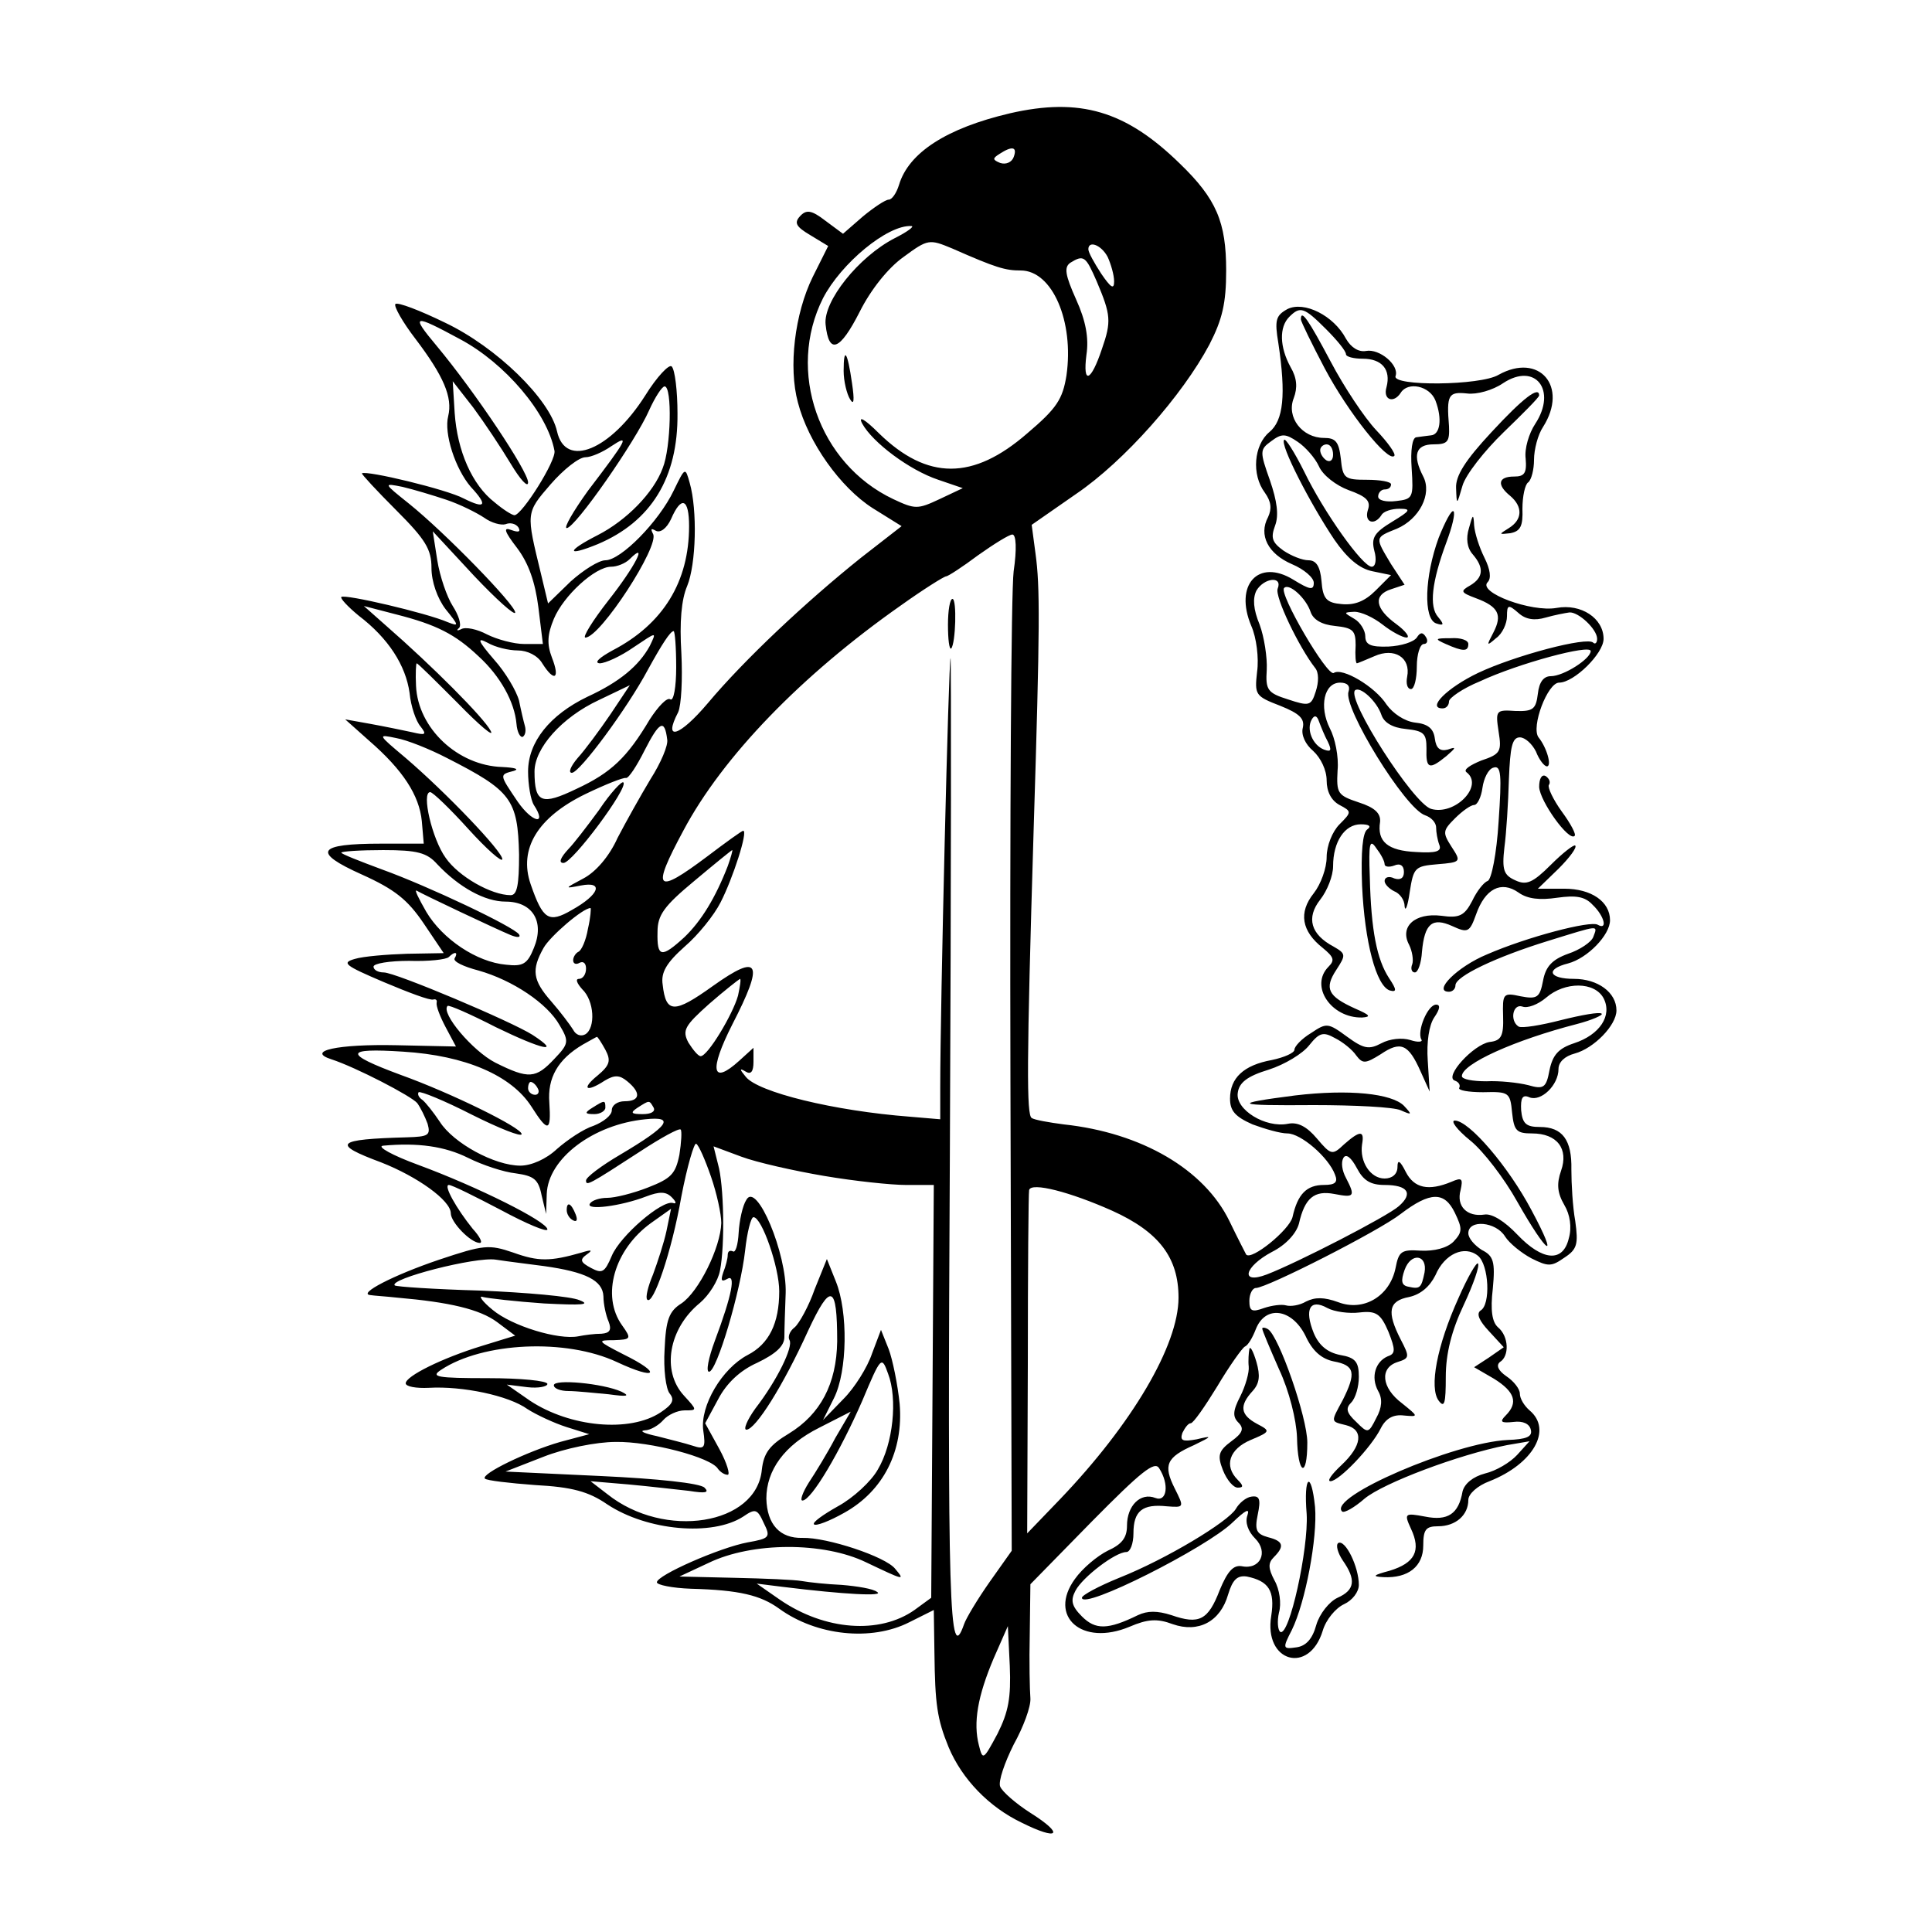 <?xml version="1.0" standalone="no"?>
<!DOCTYPE svg PUBLIC "-//W3C//DTD SVG 20010904//EN"
 "http://www.w3.org/TR/2001/REC-SVG-20010904/DTD/svg10.dtd">
<svg version="1.0" xmlns="http://www.w3.org/2000/svg"
 width="300pt" height="300pt" viewBox="0 0 300 300"
 preserveAspectRatio="xMidYMid meet">
<g transform="translate(0,300) scale(0.1,-0.1)"
fill="#000000" stroke="none">
<path d="M1568 2824 c-98 -23 -157 -61 -172 -111 -4 -13 -11 -23 -16 -23 -5 0
-23 -12 -40 -26 l-31 -27 -27 20 c-22 17 -30 18 -40 7 -9 -10 -6 -16 16 -29
l28 -17 -24 -48 c-28 -57 -38 -140 -23 -195 16 -62 66 -132 116 -164 l45 -28
-63 -49 c-85 -68 -181 -158 -238 -226 -44 -52 -70 -60 -46 -14 5 11 7 52 5 92
-3 48 0 83 9 104 14 34 16 118 4 160 -7 25 -7 25 -25 -12 -23 -48 -82 -108
-106 -108 -10 0 -34 -15 -54 -33 l-35 -34 -11 46 c-23 95 -24 94 15 139 20 23
44 42 54 42 9 0 27 8 40 17 30 20 25 11 -36 -69 -23 -32 -38 -58 -33 -58 13 0
107 135 128 183 9 20 20 37 24 37 12 0 10 -95 -3 -127 -14 -38 -56 -81 -101
-104 -49 -25 -49 -34 0 -14 83 35 125 103 124 203 0 35 -4 68 -9 73 -4 4 -23
-16 -41 -45 -54 -85 -124 -114 -137 -56 -11 50 -94 131 -174 169 -39 19 -73
32 -77 29 -3 -3 11 -28 31 -54 44 -58 58 -91 51 -120 -7 -27 11 -82 35 -110
27 -29 23 -35 -11 -18 -26 14 -151 44 -158 39 -1 -1 23 -27 53 -57 46 -46 55
-61 55 -90 0 -21 9 -47 22 -64 21 -26 21 -27 3 -20 -32 14 -160 44 -165 39 -2
-2 10 -15 27 -29 46 -35 73 -77 79 -120 2 -21 10 -44 17 -52 10 -13 8 -14 -13
-9 -14 3 -43 9 -65 13 l-39 7 37 -33 c53 -46 78 -85 82 -125 l3 -35 -66 0
c-100 0 -108 -13 -30 -48 51 -23 71 -39 96 -76 l31 -46 -57 -1 c-31 -1 -68 -4
-81 -8 -21 -6 -16 -10 45 -36 38 -16 72 -29 77 -27 4 1 6 -1 5 -5 -1 -5 5 -21
14 -38 l16 -30 -92 2 c-92 2 -142 -9 -101 -22 37 -12 124 -57 133 -68 5 -7 12
-21 16 -32 5 -18 1 -20 -32 -21 -111 -3 -118 -10 -40 -39 56 -22 108 -59 108
-79 0 -14 31 -46 45 -46 5 0 0 10 -11 22 -25 31 -46 68 -37 68 5 0 41 -18 81
-39 39 -21 72 -35 72 -30 0 12 -108 66 -200 100 -41 15 -66 29 -55 30 54 5 96
-1 132 -19 22 -11 55 -22 74 -24 28 -4 35 -9 40 -34 l7 -29 1 31 c2 55 72 108
153 116 47 5 37 -10 -39 -55 -29 -17 -53 -35 -53 -40 0 -9 4 -7 84 45 32 21
61 37 63 34 2 -2 1 -20 -2 -39 -6 -30 -13 -37 -49 -51 -23 -9 -51 -16 -63 -16
-12 0 -24 -4 -27 -9 -7 -11 48 -4 87 11 21 8 31 8 40 -1 7 -7 8 -11 2 -9 -17
5 -82 -51 -95 -82 -11 -26 -15 -28 -32 -19 -17 9 -18 13 -7 21 10 7 8 8 -8 3
-49 -14 -67 -14 -106 0 -38 13 -46 12 -115 -11 -71 -24 -127 -53 -107 -55 6
-1 24 -2 42 -4 81 -7 128 -18 155 -38 l28 -21 -52 -16 c-62 -19 -118 -47 -118
-58 0 -5 16 -8 36 -7 52 3 124 -12 153 -33 14 -9 42 -22 61 -28 l35 -11 -45
-12 c-52 -15 -124 -50 -117 -57 3 -3 38 -7 78 -10 57 -3 83 -10 112 -30 62
-41 163 -50 211 -19 19 13 22 12 32 -10 11 -22 9 -24 -25 -30 -43 -8 -141 -51
-141 -62 0 -4 24 -9 53 -10 75 -2 108 -10 137 -31 58 -42 143 -51 202 -21 l38
19 1 -67 c1 -79 4 -102 22 -146 21 -50 63 -93 113 -117 58 -29 68 -19 14 15
-22 14 -44 33 -47 41 -3 8 7 37 21 65 15 27 27 59 26 72 -1 12 -2 57 -1 99 l1
78 95 97 c77 78 98 95 105 83 16 -25 12 -53 -6 -46 -23 9 -44 -12 -44 -43 0
-19 -8 -29 -30 -39 -16 -8 -39 -27 -51 -44 -42 -58 11 -105 85 -74 28 12 43
13 67 4 40 -14 74 4 86 46 7 23 14 30 29 28 34 -7 44 -22 38 -61 -12 -72 59
-92 80 -23 5 17 20 35 33 41 13 6 23 19 23 30 0 28 -21 71 -32 65 -4 -3 -1
-15 7 -27 21 -30 19 -46 -8 -58 -13 -6 -28 -25 -33 -42 -6 -22 -16 -33 -31
-35 -21 -3 -22 -2 -7 27 21 43 40 143 36 191 -6 58 -18 49 -13 -11 3 -54 -27
-191 -41 -183 -4 3 -5 17 -2 30 4 14 1 36 -7 50 -10 19 -10 27 -1 36 17 17 15
25 -9 31 -18 5 -21 11 -16 35 5 24 3 30 -10 28 -8 -1 -19 -10 -24 -19 -12 -20
-108 -78 -181 -107 -32 -13 -58 -27 -58 -31 0 -20 194 78 234 117 20 19 27 23
23 11 -4 -11 1 -25 12 -36 21 -21 8 -49 -21 -43 -13 2 -22 -8 -34 -37 -18 -47
-32 -54 -75 -39 -22 7 -37 7 -52 0 -47 -23 -66 -23 -87 -2 -16 16 -18 25 -10
40 11 21 62 60 79 60 6 0 11 13 11 29 0 35 14 46 52 42 27 -2 27 -2 12 28 -18
36 -13 48 30 67 29 14 29 15 4 9 -22 -4 -26 -2 -22 10 4 8 9 15 13 15 4 0 22
26 41 57 19 32 39 60 43 62 5 2 12 14 17 27 15 38 56 32 77 -10 11 -24 25 -36
44 -40 33 -6 35 -18 14 -60 -19 -35 -19 -33 5 -39 28 -7 25 -32 -7 -62 -15
-14 -23 -25 -17 -25 13 0 63 52 78 82 8 16 20 22 36 20 23 -2 23 -2 -3 19 -32
24 -35 55 -7 64 19 6 19 8 5 35 -22 43 -19 60 13 66 18 4 32 16 41 34 14 33
45 47 66 30 17 -14 20 -76 4 -85 -7 -5 -2 -16 13 -32 l23 -25 -23 -16 -23 -15
31 -18 c32 -20 38 -37 18 -57 -10 -10 -7 -12 12 -10 15 2 25 -3 27 -12 3 -11
-7 -15 -36 -16 -83 -4 -280 -89 -257 -111 3 -3 19 6 35 20 29 24 145 68 221
83 l35 6 -19 -21 c-11 -12 -33 -25 -50 -29 -19 -5 -32 -16 -35 -28 -6 -35 -23
-46 -58 -39 -32 6 -33 5 -22 -19 16 -34 6 -53 -33 -65 -26 -7 -28 -9 -10 -10
39 -2 62 17 62 49 0 25 4 30 23 30 27 0 47 17 47 41 0 9 14 22 33 29 68 27 98
80 62 110 -8 7 -15 18 -15 26 0 7 -9 19 -21 27 -13 9 -16 17 -10 22 15 9 14
40 -3 54 -9 8 -12 26 -8 60 4 42 1 51 -17 60 -11 7 -21 18 -21 26 0 22 43 18
57 -5 7 -11 26 -26 41 -34 26 -13 31 -13 51 1 20 13 22 21 17 57 -4 22 -6 58
-6 80 1 46 -14 66 -49 66 -21 0 -27 5 -29 26 -1 19 2 25 13 20 18 -7 45 19 45
44 0 11 10 20 25 24 30 8 65 44 65 67 0 28 -29 49 -66 49 -39 0 -45 15 -9 24
30 8 65 44 65 67 0 29 -29 49 -71 49 l-41 0 32 31 c17 17 29 33 26 36 -2 2
-19 -11 -38 -30 -28 -28 -38 -32 -55 -24 -18 8 -21 16 -17 51 3 22 6 70 7 106
2 50 5 65 17 65 8 0 19 -10 25 -22 5 -13 13 -23 17 -23 8 0 0 29 -13 45 -12
16 14 85 32 85 23 0 69 45 69 68 0 32 -35 55 -73 48 -39 -7 -123 24 -107 40 6
6 4 20 -5 38 -8 16 -15 38 -16 50 -1 19 -2 18 -8 -4 -5 -16 -3 -31 6 -41 18
-21 16 -36 -4 -48 -16 -9 -15 -11 9 -20 35 -13 41 -26 27 -53 -11 -21 -11 -22
4 -9 10 7 17 23 17 34 0 18 2 19 18 5 11 -10 25 -12 42 -7 14 4 30 7 37 8 14
1 43 -26 43 -41 0 -6 -3 -9 -6 -6 -9 10 -122 -20 -179 -47 -48 -23 -80 -55
-55 -55 6 0 10 5 10 11 0 5 21 20 48 31 60 28 172 58 172 47 0 -12 -42 -39
-62 -39 -11 0 -18 -9 -20 -27 -3 -24 -7 -28 -35 -27 -30 2 -31 1 -26 -32 5
-31 3 -35 -27 -45 -17 -7 -28 -14 -23 -18 28 -21 -18 -68 -55 -57 -28 9 -131
170 -118 184 8 7 34 -17 41 -38 4 -12 17 -20 38 -22 28 -3 32 -7 32 -30 -1
-32 4 -34 31 -12 15 13 16 15 2 10 -12 -3 -18 2 -20 17 -2 16 -11 23 -31 25
-16 2 -34 14 -44 28 -18 28 -69 58 -82 49 -10 -6 -86 124 -77 132 8 8 34 -16
41 -37 4 -12 17 -20 38 -22 28 -3 32 -7 32 -30 -1 -16 0 -28 2 -28 1 0 13 5
27 11 31 14 57 -2 51 -32 -2 -10 0 -19 6 -19 5 0 9 16 9 35 0 19 5 35 11 35 5
0 7 5 3 11 -5 8 -9 7 -14 -1 -5 -7 -24 -13 -44 -14 -28 -1 -36 3 -36 16 0 9
-8 22 -17 27 -17 10 -17 10 0 11 11 0 30 -9 44 -20 14 -11 31 -20 37 -20 6 0
-1 10 -16 21 -33 24 -36 45 -8 54 l21 7 -21 32 c-25 42 -26 41 9 55 35 15 55
54 41 81 -17 33 -12 50 16 50 22 0 25 4 24 28 -4 49 -1 54 28 51 15 -2 40 5
56 16 50 33 84 -11 50 -63 -10 -15 -17 -39 -15 -54 2 -23 -2 -28 -18 -28 -25
0 -27 -13 -6 -30 20 -17 19 -37 -2 -50 -16 -10 -16 -10 2 -8 16 3 20 11 19 38
0 19 4 38 9 41 5 4 9 20 9 35 0 16 6 39 14 51 40 63 -6 116 -69 81 -28 -17
-166 -18 -160 -2 6 17 -25 43 -46 39 -11 -2 -23 5 -31 19 -19 36 -65 59 -91
46 -18 -10 -20 -17 -14 -53 12 -80 8 -120 -14 -138 -24 -20 -28 -66 -7 -94 10
-14 11 -25 5 -38 -15 -28 0 -57 37 -73 19 -8 34 -21 34 -29 0 -12 -6 -11 -32
5 -54 33 -92 -8 -65 -72 8 -18 12 -50 9 -71 -4 -36 -3 -38 36 -53 30 -12 38
-20 35 -34 -3 -11 4 -26 16 -36 12 -11 21 -30 21 -46 0 -17 7 -31 20 -38 19
-10 19 -11 0 -30 -11 -11 -20 -33 -20 -51 0 -17 -9 -42 -20 -56 -24 -30 -19
-59 14 -85 17 -14 19 -19 9 -29 -30 -30 4 -80 52 -79 15 1 12 4 -11 14 -42 19
-48 31 -29 60 15 23 15 25 -4 36 -36 19 -43 45 -21 73 11 14 20 37 20 52 0 38
18 65 43 65 13 0 17 -3 10 -8 -7 -5 -10 -34 -8 -87 4 -88 22 -156 43 -163 11
-3 11 1 -1 19 -19 29 -28 74 -30 157 -2 53 0 60 10 45 7 -9 13 -20 13 -25 0
-4 7 -5 15 -2 9 4 15 0 15 -10 0 -10 -6 -13 -15 -10 -8 4 -15 2 -15 -4 0 -5 7
-12 15 -16 8 -3 16 -13 16 -23 1 -10 5 0 8 22 6 38 8 40 43 43 37 3 37 4 22
27 -14 22 -14 25 5 44 12 12 25 21 30 21 5 0 11 12 13 27 2 14 9 29 17 31 12
4 13 -11 8 -84 -3 -49 -11 -90 -17 -92 -6 -2 -17 -16 -24 -31 -12 -23 -20 -27
-48 -23 -41 5 -65 -17 -50 -45 5 -10 7 -24 5 -30 -3 -7 -1 -13 4 -13 5 0 10
15 11 32 4 44 16 54 47 40 24 -11 27 -10 37 18 14 40 39 53 66 34 14 -10 33
-12 60 -8 29 4 43 2 55 -11 18 -17 24 -40 8 -31 -11 7 -110 -19 -172 -46 -46
-19 -85 -58 -59 -58 5 0 10 4 10 10 0 14 63 44 144 69 81 25 77 25 70 6 -3 -8
-21 -20 -39 -26 -25 -9 -35 -20 -39 -42 -5 -26 -9 -29 -35 -24 -27 6 -28 4
-27 -31 1 -31 -3 -38 -21 -40 -25 -4 -71 -54 -54 -60 6 -2 9 -7 7 -11 -3 -4
14 -7 37 -7 40 1 42 0 45 -32 3 -28 7 -32 31 -32 39 0 57 -24 45 -58 -7 -20
-6 -34 5 -53 9 -15 12 -35 7 -52 -9 -38 -41 -35 -80 6 -19 20 -39 33 -51 31
-27 -4 -44 13 -37 38 4 18 2 20 -14 13 -36 -15 -58 -10 -71 15 -9 18 -13 20
-13 8 0 -11 -8 -18 -20 -18 -22 0 -39 26 -35 53 4 22 -3 22 -28 0 -18 -17 -20
-17 -42 9 -16 19 -30 26 -45 23 -35 -7 -82 22 -78 48 2 16 15 26 48 36 25 8
53 25 63 38 16 20 22 21 40 11 12 -6 27 -18 33 -27 10 -13 14 -13 38 2 31 21
43 16 62 -27 l14 -31 -3 48 c-2 29 2 55 10 67 9 13 10 20 3 20 -13 0 -30 -41
-23 -54 3 -4 -5 -5 -17 -1 -13 4 -32 2 -45 -5 -19 -10 -27 -9 -53 10 -30 22
-32 22 -56 6 -15 -9 -26 -21 -26 -26 0 -5 -16 -12 -35 -16 -44 -8 -65 -28 -65
-60 0 -19 8 -28 35 -40 19 -7 43 -14 54 -14 21 0 64 -37 74 -64 5 -12 0 -16
-17 -16 -27 0 -41 -14 -49 -50 -5 -20 -64 -68 -72 -58 -1 2 -13 25 -26 52 -39
80 -136 137 -257 150 -23 3 -46 7 -50 10 -8 5 -8 82 3 446 10 320 10 379 3
430 l-6 45 69 48 c75 51 165 153 207 232 20 39 26 64 26 115 0 75 -15 111 -72
166 -84 82 -155 103 -264 78z m6 -68 c-3 -8 -12 -12 -21 -9 -12 5 -12 7 -1 14
20 13 28 11 22 -5z m-185 -126 c-56 -29 -111 -98 -107 -134 5 -47 22 -41 53
20 17 34 44 68 68 85 38 28 40 28 76 13 68 -30 82 -34 106 -34 49 0 83 -79 71
-163 -6 -37 -15 -51 -61 -90 -84 -73 -155 -73 -230 0 -23 23 -33 28 -26 15 16
-29 73 -72 118 -87 l38 -13 -36 -17 c-34 -16 -38 -16 -72 0 -116 55 -166 199
-109 312 28 54 100 114 137 112 6 0 -6 -9 -26 -19z m331 -29 c5 -11 10 -28 10
-38 0 -13 -5 -10 -20 12 -11 17 -20 33 -20 38 0 14 20 7 30 -12z m-17 -38 c22
-52 23 -62 8 -105 -17 -51 -30 -56 -24 -9 4 26 -1 53 -16 86 -17 38 -19 50 -9
57 21 13 24 10 41 -29z m356 -74 c17 -17 31 -34 31 -39 0 -4 12 -7 26 -7 30 0
44 -17 37 -44 -6 -20 11 -26 22 -9 11 18 45 11 54 -12 11 -29 7 -53 -7 -54 -7
-1 -17 -2 -23 -3 -6 -1 -9 -20 -7 -48 3 -46 2 -48 -24 -51 -16 -2 -28 1 -28 7
0 6 5 11 10 11 6 0 10 3 10 8 0 4 -17 7 -37 7 -35 0 -38 2 -41 33 -3 26 -8 32
-26 32 -34 0 -59 32 -47 62 6 16 5 31 -5 48 -17 31 -18 62 -2 78 17 17 23 15
57 -19z m-1344 -16 c69 -37 135 -114 146 -173 3 -15 -50 -99 -62 -100 -4 0
-18 9 -31 20 -35 27 -58 80 -62 139 l-3 49 32 -41 c17 -23 43 -62 58 -87 15
-25 27 -38 27 -29 0 17 -82 140 -142 212 -41 49 -37 50 37 10z m1333 -197 c6
-14 27 -30 46 -37 28 -10 35 -17 30 -31 -6 -19 10 -25 21 -8 3 6 16 10 28 10
19 0 17 -3 -11 -20 -28 -17 -33 -25 -28 -45 4 -14 2 -25 -4 -25 -14 0 -74 84
-105 148 -15 30 -29 52 -31 49 -7 -7 41 -100 78 -155 20 -29 39 -45 59 -49
l29 -6 -24 -24 c-17 -17 -33 -23 -53 -21 -23 2 -29 8 -31 36 -2 22 -8 32 -20
32 -10 0 -27 7 -39 15 -18 13 -20 20 -13 39 6 16 3 38 -8 70 -16 45 -16 48 2
61 16 12 22 12 41 -1 12 -8 27 -25 33 -38z m22 18 c0 -8 -4 -12 -10 -9 -5 3
-10 10 -10 16 0 5 5 9 10 9 6 0 10 -7 10 -16z m-1377 -70 c21 -7 47 -20 59
-28 11 -8 26 -12 33 -10 7 3 16 1 20 -5 4 -7 0 -8 -11 -4 -13 5 -11 -2 9 -28
18 -24 28 -53 33 -92 l7 -57 -29 0 c-16 0 -42 7 -58 15 -15 8 -33 12 -40 8 -6
-3 -8 -2 -3 2 4 5 -1 20 -10 34 -9 14 -20 46 -24 71 l-7 45 64 -69 c35 -37 64
-63 64 -57 0 12 -109 124 -165 169 -40 32 -40 32 -10 26 17 -4 47 -13 68 -20z
m377 -41 c0 -86 -40 -152 -119 -193 -20 -11 -29 -19 -20 -20 9 0 33 11 53 25
36 24 36 25 25 2 -17 -31 -47 -56 -97 -79 -58 -28 -92 -70 -92 -116 0 -20 4
-44 9 -52 21 -32 -2 -28 -25 5 -29 43 -29 42 -6 48 9 3 1 5 -18 6 -69 2 -131
60 -134 126 -1 19 0 35 1 35 2 0 30 -28 64 -62 34 -35 57 -54 51 -43 -10 20
-92 102 -162 163 l-35 31 50 -13 c63 -16 92 -31 128 -65 34 -31 56 -71 59
-105 1 -13 6 -22 10 -20 4 3 5 10 3 17 -2 7 -6 24 -9 39 -4 15 -21 44 -39 64
-25 29 -27 35 -10 26 12 -7 33 -12 47 -12 15 0 31 -8 38 -20 19 -30 28 -24 15
9 -8 21 -7 36 3 60 15 36 64 81 89 81 9 0 22 5 29 12 29 29 8 -12 -33 -64 -25
-32 -41 -58 -36 -58 23 0 116 143 105 161 -4 8 -3 9 4 5 7 -4 17 3 24 18 16
37 28 32 28 -11z m504 -70 c-4 -32 -6 -387 -5 -789 l2 -732 -34 -48 c-19 -27
-37 -57 -40 -66 -23 -66 -26 24 -22 743 2 419 2 759 1 757 -3 -3 -16 -541 -16
-665 l0 -51 -47 4 c-118 9 -236 38 -255 62 -10 12 -10 14 0 8 8 -5 12 0 12 15
l0 22 -22 -20 c-43 -39 -47 -15 -11 56 50 97 43 112 -30 60 -60 -43 -73 -43
-78 2 -3 19 6 34 34 59 21 18 46 49 56 69 19 37 43 111 35 111 -2 0 -27 -18
-56 -40 -80 -60 -87 -53 -37 40 61 115 184 242 338 350 35 25 67 45 70 45 3 0
26 15 50 33 24 17 48 32 53 32 6 0 7 -23 2 -57z m410 -27 c-5 -12 33 -91 58
-123 6 -7 6 -22 1 -37 -7 -22 -10 -23 -43 -12 -32 10 -35 15 -33 46 1 19 -4
51 -11 70 -10 24 -11 41 -5 53 12 20 41 23 33 3z m-934 -122 c0 -31 -4 -53 -9
-50 -5 4 -19 -11 -32 -31 -35 -59 -60 -83 -114 -108 -54 -26 -65 -22 -65 27 0
36 42 84 100 111 l48 23 -30 -45 c-17 -25 -40 -56 -51 -68 -11 -13 -15 -23 -9
-23 12 0 86 100 118 160 22 40 35 60 40 60 2 0 4 -25 4 -56z m1044 -38 c-9
-24 88 -182 119 -192 9 -3 17 -11 17 -19 0 -7 2 -19 5 -27 4 -10 -5 -13 -36
-11 -44 2 -61 16 -56 47 1 13 -8 22 -33 30 -33 11 -35 14 -33 50 2 21 -4 50
-12 65 -17 34 -9 71 16 71 11 0 16 -5 13 -14z m-32 -78 c6 -13 5 -16 -6 -12
-18 7 -28 32 -19 47 4 7 8 6 11 -3 3 -8 9 -23 14 -32z m-1026 4 c2 -9 -10 -37
-26 -62 -15 -25 -38 -66 -51 -91 -13 -29 -34 -53 -53 -63 -30 -16 -30 -16 -4
-11 36 7 29 -14 -14 -38 -36 -21 -45 -15 -64 40 -19 55 11 104 85 140 31 15
59 26 63 25 4 -1 17 19 29 43 23 45 31 49 35 17z m-342 -29 c100 -51 110 -64
112 -150 0 -47 -3 -63 -13 -63 -30 0 -81 29 -101 58 -21 29 -38 102 -24 102 4
0 31 -26 59 -57 29 -32 53 -53 53 -47 0 12 -87 103 -150 157 -44 37 -44 37
-15 31 17 -3 52 -17 79 -31z m-15 -165 c34 -36 74 -58 106 -58 42 0 61 -31 44
-72 -10 -25 -17 -29 -43 -26 -46 4 -99 40 -124 82 -12 21 -19 35 -15 33 10 -6
122 -59 146 -69 10 -4 16 -4 13 1 -8 12 -141 75 -213 101 -35 13 -63 24 -63
26 0 2 29 4 65 4 53 0 68 -4 84 -22z m451 -3 c-19 -49 -41 -85 -67 -110 -36
-33 -43 -32 -42 8 0 26 10 40 57 79 31 26 58 48 59 48 1 0 -2 -11 -7 -25z
m-217 -97 c-3 -18 -10 -34 -15 -36 -4 -2 -8 -8 -8 -13 0 -6 5 -7 10 -4 6 3 10
-1 10 -9 0 -9 -5 -16 -11 -16 -6 0 -3 -7 5 -16 19 -18 21 -60 5 -70 -7 -4 -15
-1 -19 7 -5 8 -20 28 -34 44 -29 33 -31 49 -12 83 10 18 61 62 73 62 1 0 0
-15 -4 -32z m-207 -46 c-3 -5 14 -13 37 -19 53 -15 107 -51 126 -85 15 -25 14
-29 -8 -52 -29 -31 -40 -32 -92 -6 -35 18 -85 77 -74 88 2 2 36 -13 75 -33 72
-35 103 -42 57 -12 -33 21 -213 97 -231 97 -9 0 -16 4 -16 9 0 5 25 9 55 9 31
-1 58 2 62 6 9 9 15 8 9 -2z m440 -58 c-8 -29 -47 -94 -58 -94 -4 0 -12 10
-19 21 -10 19 -6 26 32 60 24 21 46 38 48 39 2 0 0 -12 -3 -26z m1344 -4 c14
-27 -6 -57 -46 -70 -24 -8 -33 -18 -38 -42 -5 -27 -9 -30 -33 -23 -16 4 -45 7
-65 6 -21 0 -38 3 -38 8 0 19 82 56 179 81 23 6 41 14 38 16 -3 3 -31 -2 -63
-10 -31 -8 -61 -13 -66 -10 -14 9 -9 36 6 31 8 -3 24 3 37 14 29 25 75 25 89
-1z m-1550 -80 c9 -17 7 -24 -12 -40 -26 -21 -18 -27 11 -8 15 9 23 9 35 -1
22 -18 20 -31 -4 -31 -11 0 -20 -6 -20 -14 0 -8 -13 -18 -28 -24 -16 -5 -41
-22 -57 -36 -17 -16 -40 -26 -57 -26 -40 0 -104 35 -125 68 -10 15 -22 30 -27
34 -6 4 -8 9 -6 12 3 2 40 -13 83 -35 42 -21 77 -35 77 -30 0 10 -110 64 -188
92 -89 33 -88 42 4 36 97 -6 168 -37 199 -85 26 -41 31 -40 28 6 -3 38 13 67
52 90 11 6 21 12 22 12 1 0 7 -9 13 -20z m-105 -60 c3 -5 1 -10 -4 -10 -6 0
-11 5 -11 10 0 6 2 10 4 10 3 0 8 -4 11 -10z m180 -30 c3 -6 -4 -10 -17 -10
-18 0 -20 2 -8 10 19 12 18 12 25 0z m89 -107 c9 -26 16 -58 16 -72 -1 -38
-35 -107 -62 -125 -19 -12 -24 -25 -26 -71 -2 -31 2 -62 8 -69 8 -10 4 -17
-14 -29 -48 -32 -141 -23 -203 18 l-36 25 32 -4 c17 -2 31 1 31 5 0 5 -42 9
-92 9 -80 0 -90 2 -73 13 65 43 194 49 273 12 62 -29 71 -18 10 12 -41 21 -41
22 -15 22 27 1 28 2 13 23 -33 46 -12 118 45 159 l31 22 -7 -34 c-4 -19 -14
-49 -21 -68 -8 -19 -12 -36 -9 -39 9 -10 38 74 53 160 9 47 20 84 23 82 4 -2
14 -25 23 -51z m176 1 c47 -8 104 -14 127 -14 l43 0 -2 -321 -2 -320 -26 -19
c-54 -38 -139 -32 -209 16 l-36 25 40 -5 c97 -12 159 -15 147 -8 -6 5 -31 9
-55 11 -23 1 -51 4 -62 6 -11 2 -58 4 -105 5 l-85 2 45 21 c68 33 179 33 245
1 59 -28 61 -29 45 -10 -15 19 -106 49 -144 48 -35 -1 -55 21 -56 61 0 44 28
83 82 110 l49 25 -24 -41 c-12 -23 -31 -54 -41 -69 -10 -16 -14 -28 -10 -28
14 0 59 77 93 155 29 69 30 70 40 42 15 -39 8 -109 -16 -149 -10 -18 -38 -44
-62 -57 -23 -13 -40 -25 -37 -28 3 -3 24 5 47 18 61 34 92 96 86 169 -3 30
-11 69 -17 85 l-12 30 -14 -37 c-7 -21 -27 -53 -44 -70 l-32 -33 17 34 c21 42
22 134 3 181 l-14 35 -19 -47 c-9 -26 -24 -53 -31 -59 -8 -6 -11 -15 -8 -20 6
-10 -19 -62 -53 -106 -13 -18 -19 -33 -14 -33 14 0 57 68 96 154 35 75 45 72
45 -17 -1 -66 -26 -113 -75 -143 -30 -18 -39 -30 -42 -56 -8 -86 -151 -109
-240 -38 l-26 20 59 -5 c33 -3 75 -8 94 -10 25 -4 32 -3 24 5 -7 7 -74 14
-160 18 l-149 7 59 23 c33 13 82 23 112 23 53 1 149 -24 159 -42 4 -5 10 -9
15 -9 4 0 -1 18 -13 40 l-22 40 20 37 c13 25 34 45 61 57 29 14 42 26 42 40 0
12 1 42 2 68 2 61 -45 174 -61 145 -6 -9 -11 -33 -12 -51 -1 -19 -5 -32 -9
-29 -5 2 -8 0 -8 -6 0 -5 -3 -17 -7 -27 -4 -12 -3 -15 6 -10 14 9 8 -24 -19
-96 -10 -27 -14 -48 -9 -48 12 0 49 125 56 188 3 28 9 52 13 52 13 0 40 -78
40 -115 0 -50 -16 -82 -49 -99 -40 -21 -74 -79 -69 -117 4 -27 2 -30 -16 -24
-12 4 -37 10 -56 15 -19 4 -28 8 -19 9 9 0 22 8 29 16 7 8 22 15 33 15 20 0
20 0 -1 23 -35 38 -24 104 25 144 14 12 28 34 31 50 8 41 6 134 -3 165 l-7 28
43 -16 c24 -9 82 -22 129 -30z m870 -14 c36 0 45 -13 22 -33 -18 -16 -158 -88
-205 -106 -42 -16 -35 12 8 35 22 11 38 29 42 44 9 40 24 52 55 46 31 -6 33
-4 18 25 -6 11 -8 24 -4 31 4 7 12 1 21 -16 10 -19 21 -26 43 -26z m-423 -40
c73 -33 103 -73 103 -135 0 -74 -72 -196 -184 -313 l-51 -53 1 263 c0 145 1
266 2 270 3 13 64 -3 129 -32z m530 -48 c-10 -10 -30 -15 -51 -14 -30 2 -34
-1 -39 -27 -9 -44 -50 -68 -89 -53 -22 8 -36 8 -50 1 -10 -6 -24 -8 -31 -6 -7
2 -22 0 -34 -4 -19 -7 -23 -5 -23 11 0 11 5 20 10 20 17 0 192 89 225 115 46
35 68 35 84 2 12 -25 12 -30 -2 -45z m-1412 -38 c64 -9 91 -22 92 -47 0 -12 4
-30 8 -39 5 -13 2 -18 -11 -19 -11 0 -26 -2 -36 -4 -31 -6 -103 16 -133 41
-16 13 -23 23 -15 20 8 -2 51 -7 95 -10 59 -3 73 -2 55 5 -13 6 -83 12 -154
15 -71 2 -131 6 -133 8 -10 10 126 45 157 40 19 -3 53 -7 75 -10z m1367 -10
c-5 -24 -7 -26 -25 -22 -11 2 -12 9 -6 26 10 28 36 24 31 -4z m-101 -62 c26 3
33 -2 45 -30 11 -28 11 -34 -1 -38 -19 -8 -27 -32 -15 -54 7 -12 6 -26 -3 -42
-12 -24 -13 -24 -31 -6 -15 14 -17 21 -8 30 7 7 12 25 12 40 0 23 -5 30 -29
34 -20 4 -33 15 -41 34 -15 37 -6 54 21 39 11 -6 34 -9 50 -7z m-562 -654
c-22 -41 -23 -42 -29 -18 -9 35 -2 76 23 135 l22 50 3 -62 c2 -49 -2 -71 -19
-105z"/>
<path d="M1310 2424 c0 -16 5 -36 10 -44 6 -10 7 -2 3 25 -7 49 -13 58 -13 19z"/>
<path d="M2020 2504 c0 -3 17 -38 37 -76 36 -68 98 -146 108 -136 3 3 -10 21
-28 40 -18 19 -50 67 -71 107 -34 64 -46 82 -46 65z"/>
<path d="M1472 2030 c0 -23 2 -39 5 -37 7 8 9 77 2 77 -4 0 -7 -18 -7 -40z"/>
<path d="M930 1742 c-19 -26 -40 -53 -47 -60 -13 -14 -16 -22 -8 -22 14 0 101
117 93 125 -2 3 -20 -16 -38 -43z"/>
<path d="M920 1280 c-13 -8 -12 -10 3 -10 9 0 17 5 17 10 0 12 -1 12 -20 0z"/>
<path d="M860 849 c0 -5 10 -9 23 -9 12 0 40 -3 62 -5 29 -4 34 -3 20 4 -29
13 -105 20 -105 10z"/>
<path d="M2316 2329 c-41 -44 -56 -68 -55 -87 1 -27 1 -27 10 4 5 17 34 54 64
83 30 29 55 54 55 57 0 15 -25 -4 -74 -57z"/>
<path d="M2234 2165 c-22 -60 -24 -126 -4 -133 12 -4 13 -2 3 10 -14 16 -10
54 13 116 9 24 14 45 11 48 -3 3 -13 -16 -23 -41z"/>
<path d="M2245 2000 c27 -12 35 -12 35 0 0 6 -12 10 -27 9 -25 0 -26 -1 -8 -9z"/>
<path d="M2390 1778 c1 -22 46 -85 55 -76 3 2 -6 19 -20 38 -13 18 -22 37 -20
41 3 4 1 10 -5 14 -6 3 -10 -4 -10 -17z"/>
<path d="M2011 1299 c-101 -13 -94 -16 29 -15 63 0 124 -3 135 -8 18 -8 18 -7
5 7 -19 19 -85 26 -169 16z"/>
<path d="M2283 1229 c20 -16 53 -59 73 -95 47 -83 66 -95 22 -13 -36 68 -97
139 -119 139 -7 0 3 -14 24 -31z"/>
<path d="M880 1121 c0 -6 4 -13 10 -16 6 -3 7 1 4 9 -7 18 -14 21 -14 7z"/>
<path d="M2265 985 c-34 -75 -46 -140 -31 -160 9 -12 11 -4 11 37 0 36 9 72
28 112 15 32 25 61 22 64 -2 3 -16 -21 -30 -53z"/>
<path d="M1960 937 c0 -3 12 -31 26 -63 16 -34 27 -79 28 -106 1 -58 16 -65
16 -8 0 39 -44 165 -61 176 -5 3 -9 3 -9 1z"/>
<path d="M1940 905 c-1 -5 -2 -18 -1 -27 1 -9 -5 -30 -13 -46 -12 -23 -12 -32
-3 -41 9 -9 7 -16 -11 -29 -20 -15 -22 -22 -13 -45 6 -15 16 -27 23 -27 9 0 9
3 0 12 -22 22 -13 48 20 62 31 13 31 14 10 25 -26 14 -28 28 -7 51 11 12 12
24 6 45 -5 17 -10 26 -11 20z"/>
</g>
</svg>
